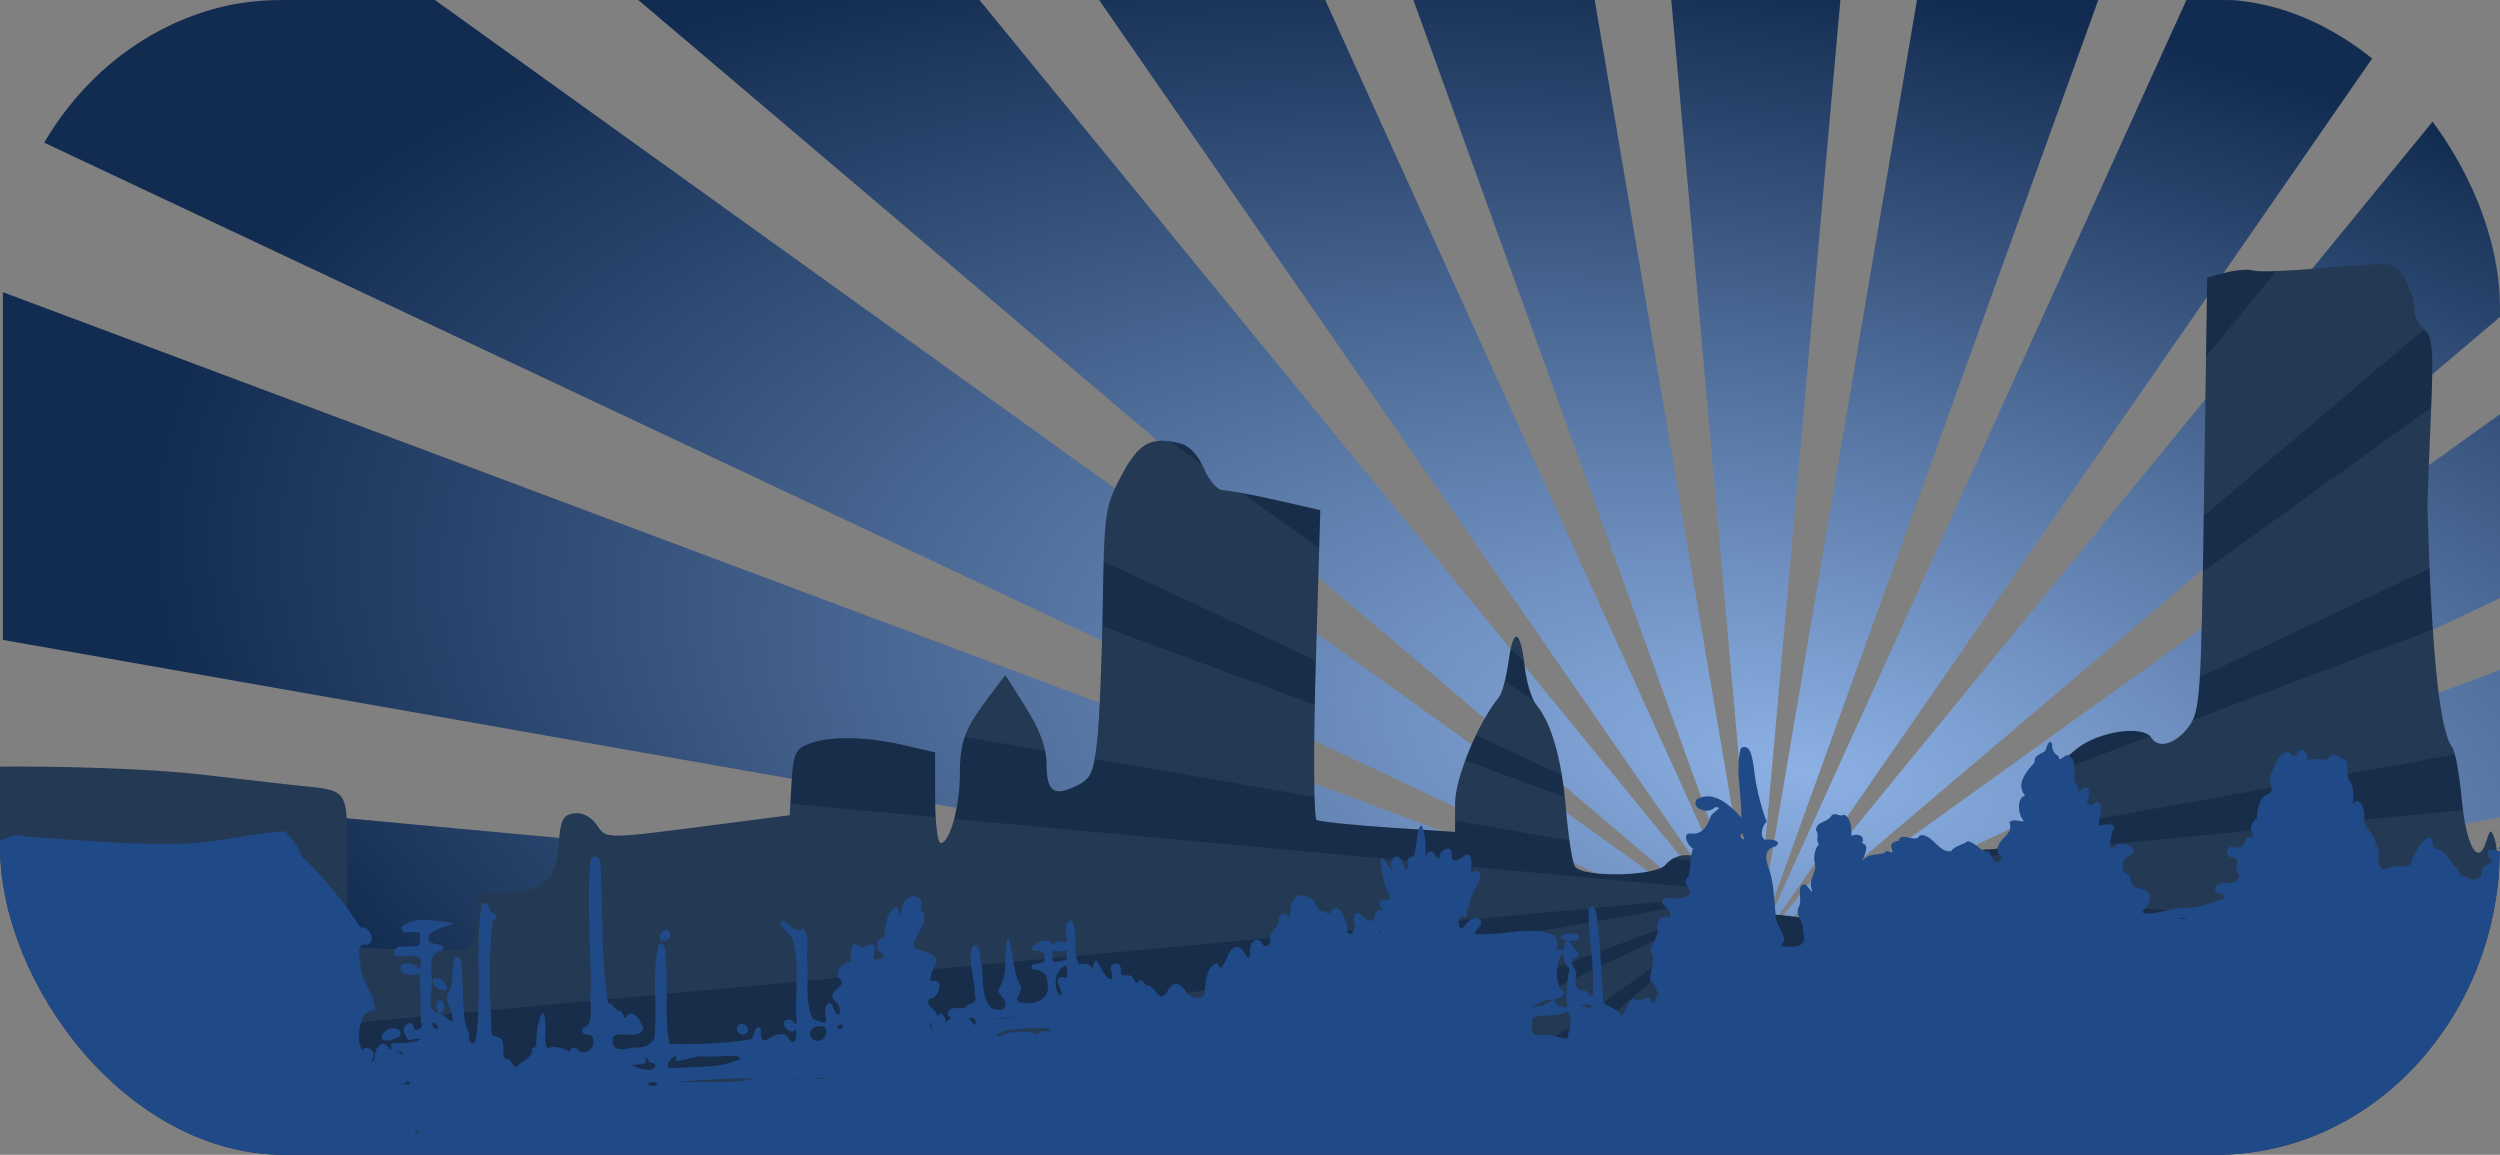 <?xml version="1.0" encoding="UTF-8" standalone="no"?>
<!-- Created with Inkscape (http://www.inkscape.org/) -->
<svg xmlns:dc="http://purl.org/dc/elements/1.1/" xmlns:cc="http://web.resource.org/cc/" xmlns:rdf="http://www.w3.org/1999/02/22-rdf-syntax-ns#" xmlns:svg="http://www.w3.org/2000/svg" xmlns="http://www.w3.org/2000/svg" xmlns:xlink="http://www.w3.org/1999/xlink" xmlns:sodipodi="http://sodipodi.sourceforge.net/DTD/sodipodi-0.dtd" xmlns:inkscape="http://www.inkscape.org/namespaces/inkscape" version="1.0" width="598.32" height="276.377" id="svg2" sodipodi:version="0.32" inkscape:version="0.45.1" sodipodi:docname="blue city.svg" inkscape:output_extension="org.inkscape.output.svg.inkscape" sodipodi:docbase="C:\Users\ryan\Pictures\Clip Art">
  <rect width="100%" height="100%" fill="#808080" stroke="none"/>
  <sodipodi:namedview inkscape:window-height="575" inkscape:window-width="765" inkscape:pageshadow="2" inkscape:pageopacity="0.0" guidetolerance="10.0" gridtolerance="10.0" objecttolerance="10.0" borderopacity="1.0" bordercolor="#666666" pagecolor="#ffffff" id="base" inkscape:zoom="0.35355339" inkscape:cx="646.87513" inkscape:cy="362.96103" inkscape:window-x="23" inkscape:window-y="23" inkscape:current-layer="svg2"/>
  <defs id="defs4">
    <linearGradient id="linearGradient3223">
      <stop style="stop-color:#8db1e5;stop-opacity:1;" offset="0" id="stop3225"/>
      <stop style="stop-color:#122b50;stop-opacity:1;" offset="1" id="stop3227"/>
    </linearGradient>
    <linearGradient id="linearGradient3127">
      <stop style="stop-color:black;stop-opacity:1" offset="0" id="stop3129"/>
      <stop style="stop-color:#ff8d00;stop-opacity:0" offset="1" id="stop3131"/>
    </linearGradient>
    <linearGradient x1="322" y1="547.47" x2="322" y2="430.89" id="linearGradient3133" xlink:href="#linearGradient3127" gradientUnits="userSpaceOnUse"/>
    <radialGradient inkscape:collect="always" xlink:href="#linearGradient3223" id="radialGradient3231" cx="1135.964" cy="245.252" fx="1135.964" fy="245.252" r="299.16" gradientTransform="matrix(0.116,-0.617,1.323,0.248,701.304,758.875)" gradientUnits="userSpaceOnUse"/>
    <radialGradient inkscape:collect="always" xlink:href="#linearGradient3223" id="radialGradient4231" gradientUnits="userSpaceOnUse" gradientTransform="matrix(0.116,-0.617,1.323,0.248,701.304,758.875)" cx="1135.964" cy="245.252" fx="1135.964" fy="245.252" r="299.16"/>
    <radialGradient inkscape:collect="always" xlink:href="#linearGradient3223" id="radialGradient4236" gradientUnits="userSpaceOnUse" gradientTransform="matrix(0.116,-0.617,1.323,0.248,701.304,758.875)" cx="1135.964" cy="245.252" fx="1135.964" fy="245.252" r="299.16"/>
    <clipPath clipPathUnits="userSpaceOnUse" id="clipPath4254">
      <path sodipodi:nodetypes="cccsssssssssssscccscccssscccscccsscccsssssssscccscccsssssssssssssssssssscccsssssssssssssssssscccsssssssssssssccsccccccc" style="fill:#172d49;fill-opacity:1" d="M 640.477,206.045 L 640.477,163.358 L 645.562,160.933 C 649.618,158.999 650.743,157.517 651.118,153.621 C 651.542,149.21 652.091,148.695 656.772,148.32 C 659.624,148.091 663.42,147.165 665.208,146.262 C 667.214,145.248 670.901,145.039 674.837,145.714 C 678.345,146.316 683.59,146.959 686.492,147.142 C 693.636,147.593 695.29,148.884 695.29,154.008 C 695.29,157.608 695.901,158.365 698.812,158.365 C 700.749,158.365 702.992,157.531 703.796,156.513 C 704.6,155.494 705.703,147.007 706.247,137.652 C 706.79,128.296 707.914,119.963 708.744,119.134 C 710.769,117.109 755.523,117.525 774.546,119.746 C 782.694,120.697 792.36,121.805 796.027,122.208 C 810.523,123.801 809.36,122.018 809.36,142.632 L 809.36,160.917 L 823.063,161.712 C 831.414,162.197 837.49,161.918 838.618,160.996 C 839.637,160.164 840.47,156.898 840.47,153.739 L 840.47,147.995 L 846.807,147.995 C 856.032,147.995 859.472,144.998 860.019,136.486 C 860.396,130.61 860.985,129.403 863.659,129.022 C 865.618,128.743 867.714,129.802 869.09,131.766 C 871.556,135.287 870.245,135.302 900.468,131.393 L 915.282,129.477 L 915.732,121.632 C 916.123,114.818 916.671,113.602 919.903,112.373 C 924.909,110.47 933.463,110.591 942.576,112.695 L 950.096,114.431 L 950.096,125.287 C 950.096,131.258 950.697,136.143 951.432,136.143 C 953.6,136.143 956.022,127.375 956.022,119.529 C 956.022,111.804 957.193,108.747 963.176,100.853 L 966.906,95.931 L 971.834,103.747 C 975.143,108.996 976.762,113.38 976.762,117.099 C 976.762,123.805 978.418,125.079 983.792,122.507 C 987.362,120.798 987.997,119.444 988.868,111.682 C 989.415,106.803 990.022,92.276 990.216,79.401 C 990.553,57.08 990.759,55.632 994.632,48.291 C 998.839,40.316 1001.715,38.727 1008.754,40.494 C 1010.967,41.049 1013.108,43.321 1014.453,46.543 C 1015.644,49.393 1017.672,51.702 1018.985,51.702 C 1020.291,51.702 1026.068,52.772 1031.822,54.081 L 1042.284,56.461 L 1041.205,93.147 C 1040.606,113.512 1040.695,130.17 1041.406,130.59 C 1042.109,131.006 1049.852,131.823 1058.611,132.406 L 1074.536,133.466 L 1074.536,126.69 C 1074.536,120.58 1079.926,107.518 1085.062,101.18 C 1085.789,100.283 1086.806,96.465 1087.323,92.696 C 1088.469,84.339 1090.177,84.865 1091.194,93.888 C 1091.609,97.572 1092.844,101.665 1093.937,102.982 C 1097.607,107.405 1100.076,116.059 1101.077,128.011 C 1101.623,134.538 1102.581,140.704 1103.205,141.714 C 1104.907,144.468 1122.56,144.154 1124.905,141.328 C 1128.065,137.521 1134.327,138.582 1137.178,143.409 C 1138.575,145.775 1139.719,149.192 1139.719,151.001 C 1139.719,153.897 1140.275,154.18 1144.356,153.364 C 1146.906,152.854 1153.247,153.22 1158.448,154.179 C 1167.517,155.85 1168.033,155.782 1171.074,152.517 C 1173.962,149.417 1175.086,149.2 1183.665,150.079 C 1195.62,151.303 1198.976,149.698 1198.976,142.758 C 1198.976,138.357 1199.473,137.625 1202.459,137.625 C 1207.006,137.625 1215.716,134.616 1217.101,132.567 C 1217.7,131.682 1218.2,127.958 1218.213,124.292 C 1218.232,118.481 1218.891,117.102 1223.341,113.551 C 1228.601,109.355 1239.25,107.808 1241.197,110.959 C 1242.865,113.657 1247.08,112.405 1250.086,108.32 C 1252.879,104.524 1253.091,101.322 1253.79,52.547 L 1254.53,0.802 L 1258.975,-0.39 C 1261.419,-1.046 1264.435,-1.263 1265.677,-0.872 C 1266.918,-0.481 1274.479,-0.781 1282.479,-1.537 C 1290.479,-2.294 1297.872,-2.588 1298.909,-2.19 C 1301.166,-1.324 1304.158,4.843 1304.158,8.628 C 1304.158,10.12 1305.222,12.223 1306.521,13.301 C 1308.548,14.983 1308.764,18.015 1308.036,34.593 C 1307.57,45.225 1307.217,54.924 1307.253,56.146 C 1308.284,91.313 1310.169,109.345 1313.226,113.291 C 1313.904,114.167 1314.903,119.664 1315.447,125.508 C 1316.501,136.85 1319.361,141.914 1321.289,135.851 C 1322.3,132.673 1322.442,132.635 1323.376,135.29 C 1323.926,136.858 1324.542,144.824 1324.744,152.993 C 1324.946,161.162 1325.755,169.05 1326.543,170.521 C 1327.858,172.978 1328.327,173.014 1332.289,170.966 C 1337.753,168.14 1339.588,168.162 1342.83,171.096 C 1344.663,172.756 1346.791,173.161 1349.983,172.46 C 1353.59,171.668 1354.527,170.691 1354.527,167.723 C 1354.527,159.316 1357.818,120.274 1358.874,116.144 C 1359.572,113.419 1360.457,125.033 1361.162,146.162 L 1362.312,180.625 L 1365.838,181.509 C 1367.938,182.037 1370.824,181.437 1372.978,180.025 C 1375.014,178.692 1376.966,178.258 1377.445,179.034 C 1377.914,179.792 1381.777,180.171 1386.03,179.877 C 1392.336,179.441 1393.765,178.842 1393.774,176.631 C 1393.782,174.681 1395.085,173.793 1398.419,173.469 C 1402.291,173.092 1403.204,173.621 1403.973,176.684 C 1404.8,179.98 1405.896,180.458 1414.823,181.414 C 1423.948,182.391 1424.924,182.22 1426.857,179.309 C 1429.756,174.943 1435.11,175.22 1437.217,179.846 C 1438.146,181.882 1439.475,183.549 1440.171,183.549 C 1442.617,183.549 1443.294,181.651 1441.827,178.91 C 1440.513,176.454 1440.925,176.142 1445.483,176.142 C 1449.236,176.142 1450.862,176.903 1451.517,178.968 C 1452.499,182.062 1456.201,184.06 1458.416,182.692 L 1492.3,182.045 C 1494.494,183.485 1497.014,183.788 1510.077,184.179 C 1513.744,184.288 1519.577,184.525 1523.04,184.704 L 1529.336,185.031 L 1529.336,216.881 L 1529.336,248.732 L 1084.906,248.732 L 640.477,248.732 L 640.477,206.045 z " id="path4256"/>
    </clipPath>
    <clipPath clipPathUnits="userSpaceOnUse" id="clipPath4299">
      <rect id="rect4301" style="fill:#4e9a06" y="-65.77" x="726.294" ry="73.862" rx="68" height="276.515" width="598.32"/>
    </clipPath>
    <radialGradient inkscape:collect="always" xlink:href="#linearGradient3223" id="radialGradient4303" gradientUnits="userSpaceOnUse" gradientTransform="matrix(0.116,-0.617,1.323,0.248,701.304,758.875)" cx="1135.964" cy="245.252" fx="1135.964" fy="245.252" r="299.16"/>
  </defs>
  <g id="g4291" clip-path="url(#clipPath4299)" transform="translate(-726.294,65.632)">
    <path d="M 793.899,-65.632 C 769.159,-65.632 747.639,-52.102 736.059,-31.872 L 1146.519,161.398 L 830.379,-65.632 L 793.899,-65.632 z M 1146.519,161.398 L 960.709,-65.632 L 879.059,-65.632 L 1146.519,161.398 z M 1146.519,161.398 L 1043.459,-65.632 L 989.339,-65.632 L 1146.519,161.398 z M 1146.519,161.398 L 1107.949,-65.632 L 1064.559,-65.632 L 1146.519,161.398 z M 1146.519,161.398 L 1166.749,-65.632 L 1126.279,-65.632 L 1146.519,161.398 z M 1146.519,161.398 L 1228.469,-65.632 L 1185.079,-65.632 L 1146.519,161.398 z M 1146.519,161.398 L 1295.729,-54.112 C 1285.069,-61.402 1272.249,-65.632 1258.389,-65.632 L 1249.569,-65.632 L 1146.519,161.398 z M 1146.519,161.398 L 1325.309,9.628 L 1325.309,2.518 C 1325.309,-13.422 1319.979,-28.062 1311.039,-39.642 L 1146.519,161.398 z M 1146.519,161.398 L 1325.309,77.208 L 1325.309,32.988 L 1146.519,161.398 z M 1146.519,161.398 L 1324.699,130.018 C 1325.099,126.988 1325.309,123.918 1325.309,120.778 L 1325.309,94.438 L 1146.519,161.398 z M 1146.519,161.398 L 727.049,122.598 C 727.989,159.498 757.429,188.928 793.899,188.928 L 848.829,188.928 L 1146.519,161.398 z M 1146.519,161.398 L 726.989,4.298 L 726.989,87.518 L 1146.519,161.398 z " style="fill:url(#radialGradient4303);fill-opacity:1" id="path2158"/>
    <path sodipodi:nodetypes="cccsssssssssssscccscccssscccscccsscccsssssssscccscccsssssssssssssssssssscccsssssssssssssssssscccsssssssssssssccsccccccc" style="fill:#172d49;fill-opacity:1" d="M 640.477,206.045 L 640.477,163.358 L 645.562,160.933 C 649.618,158.999 650.743,157.517 651.118,153.621 C 651.542,149.21 652.091,148.695 656.772,148.32 C 659.624,148.091 663.42,147.165 665.208,146.262 C 667.214,145.248 670.901,145.039 674.837,145.714 C 678.345,146.316 683.59,146.959 686.492,147.142 C 693.636,147.593 695.29,148.884 695.29,154.008 C 695.29,157.608 695.901,158.365 698.812,158.365 C 700.749,158.365 702.992,157.531 703.796,156.513 C 704.6,155.494 705.703,147.007 706.247,137.652 C 706.79,128.296 707.914,119.963 708.744,119.134 C 710.769,117.109 755.523,117.525 774.546,119.746 C 782.694,120.697 792.36,121.805 796.027,122.208 C 810.523,123.801 809.36,122.018 809.36,142.632 L 809.36,160.917 L 823.063,161.712 C 831.414,162.197 837.49,161.918 838.618,160.996 C 839.637,160.164 840.47,156.898 840.47,153.739 L 840.47,147.995 L 846.807,147.995 C 856.032,147.995 859.472,144.998 860.019,136.486 C 860.396,130.61 860.985,129.403 863.659,129.022 C 865.618,128.743 867.714,129.802 869.09,131.766 C 871.556,135.287 870.245,135.302 900.468,131.393 L 915.282,129.477 L 915.732,121.632 C 916.123,114.818 916.671,113.602 919.903,112.373 C 924.909,110.47 933.463,110.591 942.576,112.695 L 950.096,114.431 L 950.096,125.287 C 950.096,131.258 950.697,136.143 951.432,136.143 C 953.6,136.143 956.022,127.375 956.022,119.529 C 956.022,111.804 957.193,108.747 963.176,100.853 L 966.906,95.931 L 971.834,103.747 C 975.143,108.996 976.762,113.38 976.762,117.099 C 976.762,123.805 978.418,125.079 983.792,122.507 C 987.362,120.798 987.997,119.444 988.868,111.682 C 989.415,106.803 990.022,92.276 990.216,79.401 C 990.553,57.08 990.759,55.632 994.632,48.291 C 998.839,40.316 1001.715,38.727 1008.754,40.494 C 1010.967,41.049 1013.108,43.321 1014.453,46.543 C 1015.644,49.393 1017.672,51.702 1018.985,51.702 C 1020.291,51.702 1026.068,52.772 1031.822,54.081 L 1042.284,56.461 L 1041.205,93.147 C 1040.606,113.512 1040.695,130.17 1041.406,130.59 C 1042.109,131.006 1049.852,131.823 1058.611,132.406 L 1074.536,133.466 L 1074.536,126.69 C 1074.536,120.58 1079.926,107.518 1085.062,101.18 C 1085.789,100.283 1086.806,96.465 1087.323,92.696 C 1088.469,84.339 1090.177,84.865 1091.194,93.888 C 1091.609,97.572 1092.844,101.665 1093.937,102.982 C 1097.607,107.405 1100.076,116.059 1101.077,128.011 C 1101.623,134.538 1102.581,140.704 1103.205,141.714 C 1104.907,144.468 1122.56,144.154 1124.905,141.328 C 1128.065,137.521 1134.327,138.582 1137.178,143.409 C 1138.575,145.775 1139.719,149.192 1139.719,151.001 C 1139.719,153.897 1140.275,154.18 1144.356,153.364 C 1146.906,152.854 1153.247,153.22 1158.448,154.179 C 1167.517,155.85 1168.033,155.782 1171.074,152.517 C 1173.962,149.417 1175.086,149.2 1183.665,150.079 C 1195.62,151.303 1198.976,149.698 1198.976,142.758 C 1198.976,138.357 1199.473,137.625 1202.459,137.625 C 1207.006,137.625 1215.716,134.616 1217.101,132.567 C 1217.7,131.682 1218.2,127.958 1218.213,124.292 C 1218.232,118.481 1218.891,117.102 1223.341,113.551 C 1228.601,109.355 1239.25,107.808 1241.197,110.959 C 1242.865,113.657 1247.08,112.405 1250.086,108.32 C 1252.879,104.524 1253.091,101.322 1253.79,52.547 L 1254.53,0.802 L 1258.975,-0.39 C 1261.419,-1.046 1264.435,-1.263 1265.677,-0.872 C 1266.918,-0.481 1274.479,-0.781 1282.479,-1.537 C 1290.479,-2.294 1297.872,-2.588 1298.909,-2.19 C 1301.166,-1.324 1304.158,4.843 1304.158,8.628 C 1304.158,10.12 1305.222,12.223 1306.521,13.301 C 1308.548,14.983 1308.764,18.015 1308.036,34.593 C 1307.57,45.225 1307.217,54.924 1307.253,56.146 C 1308.284,91.313 1310.169,109.345 1313.226,113.291 C 1313.904,114.167 1314.903,119.664 1315.447,125.508 C 1316.501,136.85 1319.361,141.914 1321.289,135.851 C 1322.3,132.673 1322.442,132.635 1323.376,135.29 C 1323.926,136.858 1324.542,144.824 1324.744,152.993 C 1324.946,161.162 1325.755,169.05 1326.543,170.521 C 1327.858,172.978 1328.327,173.014 1332.289,170.966 C 1337.753,168.14 1339.588,168.162 1342.83,171.096 C 1344.663,172.756 1346.791,173.161 1349.983,172.46 C 1353.59,171.668 1354.527,170.691 1354.527,167.723 C 1354.527,159.316 1357.818,120.274 1358.874,116.144 C 1359.572,113.419 1360.457,125.033 1361.162,146.162 L 1362.312,180.625 L 1365.838,181.509 C 1367.938,182.037 1370.824,181.437 1372.978,180.025 C 1375.014,178.692 1376.966,178.258 1377.445,179.034 C 1377.914,179.792 1381.777,180.171 1386.03,179.877 C 1392.336,179.441 1393.765,178.842 1393.774,176.631 C 1393.782,174.681 1395.085,173.793 1398.419,173.469 C 1402.291,173.092 1403.204,173.621 1403.973,176.684 C 1404.8,179.98 1405.896,180.458 1414.823,181.414 C 1423.948,182.391 1424.924,182.22 1426.857,179.309 C 1429.756,174.943 1435.11,175.22 1437.217,179.846 C 1438.146,181.882 1439.475,183.549 1440.171,183.549 C 1442.617,183.549 1443.294,181.651 1441.827,178.91 C 1440.513,176.454 1440.925,176.142 1445.483,176.142 C 1449.236,176.142 1450.862,176.903 1451.517,178.968 C 1452.499,182.062 1456.201,184.06 1458.416,182.692 L 1492.3,182.045 C 1494.494,183.485 1497.014,183.788 1510.077,184.179 C 1513.744,184.288 1519.577,184.525 1523.04,184.704 L 1529.336,185.031 L 1529.336,216.881 L 1529.336,248.732 L 1084.906,248.732 L 640.477,248.732 L 640.477,206.045 z " id="path2227"/>
    <g clip-path="url(#clipPath4254)" id="g4242">
      <path sodipodi:nodetypes="ccccccccccccccccccccccccccccccccccccccccc" d="M 793.899,375.135 C 769.159,375.135 747.639,361.605 736.059,341.375 L 1146.519,148.105 L 830.379,375.135 L 793.899,375.135 z M 1146.519,148.105 L 960.709,375.135 L 879.059,375.135 L 1146.519,148.105 z M 1146.519,148.105 L 1043.459,375.135 L 989.339,375.135 L 1146.519,148.105 z M 1146.519,148.105 L 1064.559,375.135 L 1146.519,148.105 z M 1146.519,148.105 L 1146.519,148.105 z M 1146.519,148.105 L 1146.519,148.105 z M 1146.519,148.105 L 1146.519,148.105 z M 1146.519,148.105 L 1146.519,148.105 z M 1146.519,148.105 L 1325.309,232.295 L 1146.519,148.105 z M 1146.519,148.105 L 1324.699,179.485 C 1325.099,182.515 1325.309,185.585 1325.309,188.725 L 1325.309,215.065 L 1146.519,148.105 z M 1146.519,148.105 L 727.049,186.905 C 630.082,89.235 757.429,120.575 793.899,120.575 L 848.829,120.575 L 1146.519,148.105 z M 1146.519,148.105 L 726.989,305.205 L 726.989,221.985 L 1146.519,148.105 z " style="opacity:0.055;fill:#ffffff;fill-opacity:1" id="path4215"/>
      <path id="path4238" style="opacity:0.055;fill:#ffffff;fill-opacity:1" d="M 870.205,-166.462 C 846.308,-172.865 822.019,-165.366 805.598,-148.823 L 1152.05,144.097 L 905.442,-157.021 L 870.205,-166.462 z M 1152.05,144.097 L 1031.331,-123.289 L 952.463,-144.421 L 1152.05,144.097 z M 1152.05,144.097 L 1111.261,-101.871 L 1058.985,-115.879 L 1152.05,144.097 z M 1152.05,144.097 L 1173.554,-85.18 L 1131.642,-96.41 L 1152.05,144.097 z M 1152.05,144.097 L 1230.35,-69.962 L 1191.259,-80.436 L 1152.05,144.097 z M 1152.05,144.097 L 1289.967,-53.987 L 1248.055,-65.217 L 1152.05,144.097 z M 1152.05,144.097 L 1351.954,-25.452 C 1343.544,-35.252 1332.255,-42.656 1318.868,-46.243 L 1310.348,-48.526 L 1152.05,144.097 z M 1152.05,144.097 L 1364.028,43.772 L 1365.869,36.905 C 1369.994,21.508 1368.635,5.987 1362.997,-7.512 L 1152.05,144.097 z M 1152.05,144.097 L 1346.537,109.05 L 1357.983,66.336 L 1152.05,144.097 z M 1152.05,144.097 L 1332.28,159.902 C 1333.451,157.079 1334.448,154.168 1335.261,151.135 L 1342.078,125.693 L 1152.05,144.097 z M 1152.05,144.097 L 756.915,-1.948 C 748.273,33.938 769.092,69.985 804.32,79.424 L 857.378,93.641 L 1152.05,144.097 z M 1152.05,144.097 L 787.475,-116.233 L 765.936,-35.848 L 1152.05,144.097 z "/>
    </g>
    <path d="M 1217.423,112.566 C 1217.386,113.995 1217.943,114.685 1218.972,115.375 C 1219.154,117.457 1220.606,113.946 1221.841,115.556 C 1223.935,117.469 1221.478,121.076 1223.742,122.638 C 1223.596,124.054 1223.584,124.272 1224.722,123.085 C 1226.949,122.02 1226.392,125.422 1225.666,126.305 C 1226.489,127.092 1226.804,127.479 1227.712,126.378 C 1230.569,126.124 1228.148,130.603 1228.729,132.091 C 1229.915,131.462 1233.341,131.159 1231.912,133.375 C 1231.44,134.827 1230.436,138.785 1232.735,136.667 C 1234.2,135.481 1238.606,137.502 1236.367,138.931 C 1234.043,139.173 1233.401,143.531 1235.955,143.7 C 1236.5,144.802 1236.101,146.436 1237.735,146.884 C 1239.333,147.138 1241.512,147.658 1240.604,149.874 C 1240.822,151.036 1238.691,152.282 1239.248,152.9 C 1242.589,153.372 1245.942,151.508 1249.38,151.689 C 1252.382,151.653 1254.899,150.697 1257.442,149.716 C 1259.378,149.958 1258.737,148.046 1257.139,148.276 C 1255.178,146.968 1257.805,145.056 1259.366,145.709 C 1260.807,145.964 1263.252,144.717 1261.678,143.216 C 1260.904,141.86 1262.84,139.33 1260.504,139.584 C 1258.386,139.27 1259.088,136.28 1261.267,137.163 C 1262.961,137.527 1263.579,136.449 1263.833,135.154 C 1264.523,134.258 1266.218,135.493 1265.273,133.605 C 1264.632,132.164 1265.491,130.748 1266.411,130.276 C 1266.508,128 1267.077,124.756 1269.438,124.296 C 1271.011,122.831 1268.639,121.451 1269.74,119.793 C 1270.636,117.88 1271.592,114.261 1274.122,114.346 C 1275.199,115.58 1275.405,115.859 1276.241,114.346 C 1277.572,112.784 1278.952,115.06 1278.214,116.198 C 1279.824,116.065 1281.954,115.835 1283.237,116.355 C 1283.867,114.733 1285.585,114.6 1286.493,115.859 C 1289.338,115.726 1287.195,120.338 1288.914,121.609 C 1289.58,123.194 1289.58,125.167 1289.29,126.753 C 1291.154,124.538 1292.352,128.363 1292.134,129.888 C 1291.59,132.672 1294.797,133.738 1294.822,136.098 C 1294.7,136.861 1296.359,137.672 1295.463,138.894 C 1295.342,140.492 1295.584,143.47 1297.92,142.114 C 1299.676,140.989 1303.658,142.986 1303.598,139.96 C 1304.639,138.108 1305.752,135.19 1307.98,134.742 C 1308.972,135.759 1307.859,137.769 1309.868,137.611 C 1311.756,138.35 1312.737,140.408 1313.62,141.739 C 1315.206,141.909 1314.105,144.063 1316.15,144.124 C 1317.736,145.25 1320.254,145.274 1320.314,142.865 C 1320.351,141.34 1322.445,141.134 1322.808,140.565 C 1321.864,139.693 1320.653,137.466 1322.966,137.805 C 1323.91,137.902 1327.021,138.555 1324.697,137.769 C 1323.353,136.728 1326.803,136.752 1325.338,135.42 C 1323.825,133.496 1326.573,132.963 1327.275,132.091 C 1326.282,130.82 1327.372,129.344 1328.558,129.852 C 1328.945,127.903 1331.693,130.554 1332.419,128.424 C 1333.545,127.479 1333.582,123.279 1335.591,125.276 C 1336.729,126.547 1336.85,129.61 1338.436,129.9 C 1340.687,127.915 1341.692,131.559 1341.196,133.338 C 1341.389,135.747 1339.852,137.466 1340.857,139.693 C 1341.837,168.648 1341.183,197.652 1341.377,226.619 C 1098.879,226.619 856.382,226.619 613.872,226.619 C 613.872,200.194 613.872,173.757 613.872,147.332 C 615.203,147.525 613.242,145.31 613.957,144.196 C 614.574,141.146 612.649,136.558 616.607,135.457 C 621.28,132.648 625.831,129.489 630.564,126.874 C 647.814,128.169 665.16,128.46 682.349,130.348 C 688.184,131.74 693.51,135.88 699.853,134.379 C 704.102,134.416 709.283,131.861 713.059,134.391 C 714.028,135.457 712.769,136.8 714.464,137.115 C 716.606,139.088 718.035,142.235 720.928,138.919 C 724.777,137.163 728.13,133.145 732.718,134.609 C 746.07,135.384 759.47,136.958 772.834,136.135 C 780.06,135.59 787.577,133.653 794.538,133.302 C 796.014,134.997 797.951,137.248 798.326,139.161 C 803.604,144.075 808.7,150.261 812.55,156.374 C 815.14,155.648 816.75,160.974 813.3,160.465 C 811.315,160.901 812.671,164.266 812.622,165.755 C 812.877,169.399 816.048,172.486 815.988,176.008 C 814.741,176.444 813.167,176.783 812.925,178.502 C 812.09,180.644 811.799,183.646 812.925,185.619 C 814.595,184.058 816.944,186.83 815.116,188.077 C 816.387,189.13 815.697,185.704 816.714,185.087 C 817.489,183.319 818.893,184.409 819.583,185.462 C 820.745,186.055 818.663,183.441 821.398,184.094 C 823.057,183.876 825.853,183.973 826.882,183.041 C 825.708,182.581 823.541,184.3 823.48,182.133 C 821.762,180.572 824.497,177.727 825.333,180.136 C 824.994,181.576 828.032,180.656 827.039,179.143 C 826.846,175.391 827.088,170.416 826.616,167.341 C 825.175,168.249 820.624,167.426 822.573,165.186 C 823.916,164.399 825.841,165.283 826.773,166.36 C 827.996,162.027 824.836,163.286 821.967,163.225 C 819.728,163.371 820.503,160.647 822.379,160.986 C 824.013,160.453 827.487,161.882 826.737,158.989 C 827.766,155.551 822.016,159.279 822.464,156.108 C 825.805,153.469 830.852,154.873 834.75,155.272 C 833.08,156.459 828.08,156.713 828.928,159.666 C 829.823,160.659 833.443,160.005 832.111,161.894 C 828.964,162.112 829.581,165.67 829.533,167.946 C 830.38,170.815 827.548,176.299 831.506,176.952 C 832.862,176.892 835.016,180.596 834.532,177.715 C 834.544,175.705 832.632,174.386 833.503,172.074 C 835.464,169.75 833.709,165.852 835.44,163.262 C 837.74,163.709 836.445,167.547 837.014,169.314 C 837.316,173.563 836.699,178.32 838.721,182.097 C 837.946,182.993 839.749,185.462 840.161,183.235 C 841.747,172.631 839.871,161.446 841.602,150.818 C 843.32,149.45 843.308,152.416 844.095,152.936 C 845.705,153.033 845.197,154.243 844.168,154.788 C 843.224,163.625 843.514,172.643 843.914,181.528 C 843.962,183.065 846.734,182 846.589,183.949 C 847.23,185.341 845.899,187.835 847.92,187.883 C 849.216,188.525 849.131,190.97 850.692,188.948 C 852.084,188.052 854.021,187.011 853.598,185.232 C 855.147,185.184 854.457,183.671 854.723,182.206 C 854.723,179.821 856.539,173.514 856.757,178.998 C 857.12,180.814 856.273,183.985 857.302,185.28 C 859.105,184.397 861.429,185.438 862.591,186.031 C 862.955,184.506 864.359,185.196 864.976,186.031 C 867.554,187.072 869.382,183.695 867.7,182.024 C 865.969,182.436 864.407,180.596 866.647,180.172 C 868.523,177.993 867.228,174.047 867.663,171.311 C 867.809,160.986 866.586,150.515 867.627,140.262 C 868.317,138.422 870.435,139.814 870.012,141.473 C 870.702,152.416 870,163.649 871.828,174.422 C 873.353,174.447 873.159,176.432 874.781,176.274 C 875.834,176.916 875.447,179.131 876.476,177.255 C 878.292,175.851 879.926,179.18 880.228,180.656 C 879.127,183.356 874.696,180.947 873.038,182.436 C 872.275,186.503 875.544,185.462 878.328,185.038 C 880.773,185.256 883.412,184.034 882.988,181.262 C 883.593,174.35 882.25,166.978 883.969,160.308 C 886.075,159.497 885.446,163.661 885.724,164.993 C 886.184,171.372 885.312,177.981 886.499,184.215 C 892.987,184.288 899.693,184.191 906.06,183.077 C 907.004,182.339 906.932,178.95 908.409,180.693 C 908.445,181.867 908.275,184.348 910.103,183.041 C 911.653,182.157 914.086,180.85 915.103,183.114 C 917.088,185.147 916.942,181.419 916.761,180.693 C 915.163,182.763 912.185,178.175 915.284,178.429 C 916.374,178.465 917.245,180.947 916.918,178.538 C 916.482,172.11 917.778,165.295 915.974,159.098 C 915.296,157.754 911.023,154.256 914.195,154.97 C 915.466,155.999 916.797,157.875 918.359,156.568 C 920.417,158.165 919.073,162.196 919.521,164.654 C 919.884,169.084 918.782,174.241 920.889,178.235 C 922.257,178.707 924.665,180.221 923.866,177.594 C 923.298,176.299 924.435,172.812 925.658,175.173 C 925.706,176.323 927.401,178.55 927.28,176.153 C 927.546,174.301 924.169,173.393 926.033,171.614 C 927.062,170.573 928.721,169.629 927.05,168.406 C 926.082,166.3 928.285,164.642 929.931,164.508 C 929.871,163.286 929.58,159.279 931.747,160.611 C 932.8,162.354 935.33,158.892 935.754,161.325 C 935.475,162.523 934.688,164.92 936.855,163.709 C 939.53,163.322 935.632,162.172 936.322,160.538 C 935.911,159.073 937.63,158.989 937.944,158.456 C 938.126,156.096 938.477,152.186 940.934,151.387 C 941.794,152.052 941.104,155.127 941.963,152.706 C 941.818,150.358 944.348,147.549 946.539,149.486 C 947.302,150.515 945.873,152.101 947.289,152.67 C 948.464,155.95 944.917,158.02 944.869,160.986 C 946.394,162.136 951.49,162.317 950.134,165.223 C 949.565,166.203 948.415,168.806 949.299,169.241 C 952.47,168.164 951.054,173.527 948.73,173.357 C 947.519,175.306 950.582,175.718 950.582,177.715 C 951.647,175.887 952.652,177.739 952.591,179.143 C 953.281,178.09 954.661,178.296 953.197,177.412 C 952.567,174.907 956.308,175.899 957.47,175.512 C 958.002,173.987 960.556,174.967 959.588,172.607 C 959.733,168.733 957.845,164.557 958.947,160.877 C 960.92,159.509 960.823,163.613 961.101,164.847 C 961.888,168.334 960.859,173.151 963.704,175.705 C 965.193,176.371 967.674,176.19 966.778,173.962 C 966.415,172.655 964.285,172.098 965.677,170.488 C 967.698,167.026 966.234,162.535 967.565,158.831 C 969.078,162.596 968.546,167.159 970.664,170.597 C 970.846,171.953 968.183,174.519 971.124,174.338 C 974.187,175.088 977.963,173.139 976.947,169.544 C 977.14,167.438 975.094,166.276 973.242,166.324 C 972.661,163.855 976.947,166.022 976.232,163.407 C 976.959,160.937 971.935,162.886 973.545,160.683 C 974.731,159.836 977.491,158.541 978.121,160.502 C 978.98,159.727 980.566,159.231 981.522,160.163 C 981.897,158.565 980.53,155.006 982.66,154.631 C 984.791,157.645 982.563,162.208 984.585,165.15 C 985.904,164.702 987.55,165.077 987.732,166.627 C 988.591,161.603 989.318,166.106 991.097,168.067 C 992.562,169.58 992.84,168.116 992.199,166.663 C 991.63,164.581 994.535,164.315 994.571,166.324 C 994.208,168.297 995.443,167.704 996.69,167.837 C 998.118,167.922 997.864,171.045 998.893,169.048 C 1000.261,168.515 999.788,170.452 1001.156,170.222 C 1003.045,170.851 1003.795,174.725 1005.587,171.735 C 1007.463,168.66 1008.891,169.701 1010.429,172.147 C 1011.772,173.418 1015.053,174.011 1014.629,171.202 C 1014.883,169.024 1015.138,165.453 1017.619,164.92 C 1018.188,166.058 1018.37,166.506 1019.277,164.956 C 1020.125,163.528 1021.033,159.642 1023.32,161.446 C 1024.143,162.015 1025.185,165.065 1025.487,162.584 C 1025.027,160.962 1026.528,158.032 1028.211,159.812 C 1028.78,161.627 1030.729,160.683 1030.244,158.989 C 1030.196,156.991 1032.52,156.519 1032.363,154.449 C 1032.423,152.404 1034.663,152.972 1035.05,154.449 C 1034.953,152.125 1035.437,147.38 1038.875,148.881 C 1040.691,149.28 1041.659,151.484 1042.277,152.549 C 1043.572,151.774 1044.032,154.195 1045,152.21 C 1047.3,150.237 1048.22,154.486 1048.668,156.035 C 1048.789,157.318 1048.244,157.863 1049.842,157.887 C 1050.097,157.645 1050.23,156.132 1050.944,156.035 C 1049.661,154.909 1050.217,151.895 1052.07,153.239 C 1052.747,154.34 1055.253,155.793 1055.29,153.541 C 1055.193,152.27 1056.706,151.786 1057.517,152.404 C 1056.621,151.52 1055.532,149.837 1057.638,149.716 C 1060.676,150.261 1057.456,146.763 1057.565,145.334 C 1057.154,143.192 1055.483,136.691 1058.292,141.219 C 1058.57,141.751 1061.402,144.717 1059.865,142.829 C 1058.267,141.521 1059.78,137.926 1061.572,139.96 C 1062.286,140.989 1062.855,144.33 1063.424,141.436 C 1062.661,140.178 1063.581,139.33 1064.562,139.354 C 1065.554,137.176 1065.252,132.104 1066.583,131.934 C 1067.503,134.077 1067.637,137.466 1067.394,139.282 C 1067.915,138.35 1069.077,137.345 1069.743,139.015 C 1070.348,139.948 1070.977,140.25 1070.917,138.979 C 1071.401,137.284 1074.137,136.655 1073.713,139.052 C 1073.701,141.594 1076.255,139.633 1077.151,138.822 C 1079.572,138.785 1077.793,143.434 1078.253,143.47 C 1079.62,141.751 1081.388,143.555 1080.262,145.177 C 1079.39,147.21 1077.95,149.184 1077.95,151.266 C 1076.558,151.992 1078.337,154.256 1076.4,153.808 C 1075.045,152.948 1074.851,157.851 1076.776,156.071 C 1077.405,154.946 1079.608,152.96 1080.674,154.788 C 1081.327,156.338 1077.224,158.299 1080.516,157.96 C 1086.23,158.19 1092.536,155.914 1097.923,158.044 C 1099.17,158.904 1099.133,160.683 1098.794,162.051 C 1100.223,161.373 1100.525,162.487 1100.683,160.465 C 1101.736,158.044 1102.595,161.107 1103.443,161.894 C 1104.762,162.487 1103.903,163.782 1102.801,163.794 C 1101.76,165.67 1103.975,166.022 1103.443,168.104 C 1103.225,169.738 1103.31,171.711 1105.416,171.396 C 1106.421,171.36 1106.881,173.914 1107.534,172.219 C 1107.909,165.465 1106.445,158.65 1106.469,151.944 C 1108.37,149.789 1108.563,154.498 1108.66,155.732 C 1109.495,161.87 1109.471,168.321 1110.064,174.338 C 1111.335,175.524 1113.865,175.911 1114.301,177.521 C 1115.645,176.662 1116.032,172.231 1118.005,173.732 C 1118.949,174.265 1121.164,171.917 1121.528,174.229 C 1122.605,174.882 1122.544,172.413 1123.537,172.268 C 1122.254,171.553 1122.786,169.677 1121.261,169.12 C 1120.91,166.675 1122.98,164.133 1121.261,161.821 C 1121.431,160.09 1123.222,158.94 1123.004,156.87 C 1122.581,154.703 1123.9,153.323 1125.764,153.953 C 1127.435,152.174 1122.411,150.987 1124.747,149.22 C 1126.672,149.414 1130.025,150.007 1130.982,147.707 C 1130.279,146.666 1128.875,145.298 1130.376,144.196 C 1131.018,142.054 1130.691,139.427 1131.478,137.502 C 1130.146,136.703 1128.524,133.447 1131.321,133.871 C 1133.887,134.04 1135.085,131.728 1135.715,129.707 C 1136.09,128.726 1139.177,127.419 1136.731,127.552 C 1135.315,129.344 1130.873,128.024 1132.349,125.664 C 1136.489,123.34 1140.448,127.201 1143.05,130.046 C 1143.183,124.586 1141.525,118.703 1142.905,113.438 C 1145.386,111.961 1145.713,116.379 1146.016,117.977 C 1146.512,122.492 1147.565,126.935 1149.103,131.026 C 1148.086,131.874 1147.323,134.537 1148.691,135.348 C 1149.793,135.13 1153.121,135.469 1151.257,136.97 C 1148.776,137.406 1148.643,139.475 1149.405,141.606 C 1150.93,145.467 1150.822,149.631 1151.306,153.747 C 1151.197,156.204 1154.731,158.541 1152.504,160.768 C 1155.615,161.107 1159.113,161.41 1157.77,157.245 C 1158.254,154.909 1155.567,153.445 1156.898,151.193 C 1157.709,149.716 1155.99,145.697 1158.375,146.048 C 1159.016,146.448 1160.457,149.05 1159.803,146.847 C 1159.113,144.608 1161.244,143.18 1160.602,140.831 C 1160.203,139.282 1160.856,137.054 1161.619,136.437 C 1160.687,135.275 1161.837,134.379 1160.941,133.108 C 1160.844,130.893 1163.798,131.268 1164.645,129.513 C 1165.844,128.605 1166.473,130.058 1167.563,129.332 C 1169.669,130.155 1169.233,133.193 1169.451,134.44 C 1170.722,133.653 1172.889,134.404 1171.908,136.135 C 1173.966,136.643 1172.344,139.185 1172.066,140.444 C 1173.24,138.58 1175.588,138.991 1177.246,138.555 C 1177.888,137.127 1179.668,139.536 1179.062,137.466 C 1178.336,135.868 1180.321,135.699 1180.684,135.602 C 1181.193,133.132 1184.812,136.425 1185.756,134.282 C 1188.71,133.774 1190.223,138.531 1193.249,138.071 C 1194.121,136.728 1196.021,136.667 1197.183,135.687 C 1199.217,135.965 1200.343,138.422 1202.364,138.144 C 1203.103,139.33 1203.551,142.042 1205.088,140.226 C 1206.189,139.984 1203.563,138.301 1204.483,136.97 C 1205.088,134.791 1208.284,133.798 1207.206,131.256 C 1208.102,129.646 1211.879,132.188 1210.087,130.046 C 1209.3,128.436 1208.986,125.531 1210.947,124.756 C 1208.586,121.935 1211.395,118.897 1213.222,116.839 C 1213.041,115.084 1214.82,114.83 1215.789,114.079 C 1216.031,113.486 1216.757,110.642 1217.423,112.566 z M 1143.244,133.871 C 1141.779,134.755 1144.478,136.038 1143.546,134.549 C 1143.438,134.682 1143.45,133.592 1143.244,133.871 z M 792.916,136.667 C 792.407,136.691 792.419,135.348 792.916,136.667 z M 792.504,136.97 C 792.213,137.357 791.705,135.445 792.504,136.97 z M 792.988,136.897 L 792.988,136.861 L 792.988,136.897 z M 790.906,138.483 C 789.284,140.19 789.914,139.887 789.926,138.677 C 790.119,139.609 790.967,137.999 790.906,138.483 z M 792.238,139.621 C 791.766,140.165 791.415,138.919 792.238,139.621 z M 789.623,140.069 C 789.345,140.444 788.521,138.943 789.623,140.069 z M 792.238,139.96 C 790.64,140.432 792.419,139.342 792.238,139.96 z M 792.31,140.105 C 790.979,140.94 792.153,139.56 792.31,140.105 z M 792.383,140.299 C 791.015,141.376 792.407,139.863 792.383,140.299 z M 789.78,140.444 C 789.732,140.02 791.306,140.371 789.78,140.444 z M 789.32,140.565 C 789.369,141.037 787.928,139.451 789.32,140.565 z M 792.577,140.601 C 791.39,141.763 792.419,140.129 792.577,140.601 z M 789.139,140.976 C 788.86,141.34 787.916,140.044 789.139,140.976 z M 792.77,140.831 C 792.456,142.623 791.875,140.081 792.77,140.831 z M 792.649,141.545 C 792.758,140.916 793.63,140.952 792.649,141.545 z M 795.869,141.134 L 795.833,141.098 L 795.869,141.134 z M 789.018,141.243 C 788.4,143.482 788.037,138.798 789.018,141.243 z M 793.412,141.4 C 792.71,142.901 793.121,141.001 793.412,141.4 z M 787.771,141.654 C 789.042,141.727 785.181,142.986 787.202,143.022 C 789.684,143.192 787.166,143.761 785.689,143.664 C 785.955,142.671 786.016,142.792 786.754,142.151 C 786.875,142.199 787.323,141.352 787.771,141.654 z M 796.741,141.703 L 796.704,141.654 L 796.741,141.703 z M 797.152,141.812 L 796.813,141.703 L 797.152,141.812 z M 797.382,141.884 L 797.225,141.848 L 797.382,141.884 z M 797.685,141.921 C 797.564,141.993 797.104,141.763 797.685,141.921 z M 1197.45,142.26 C 1197.365,143.046 1197.668,142.26 1197.45,142.26 z M 794.622,143.252 C 793.969,144.56 790.773,142.72 793.714,143.325 C 795.47,143.954 793.158,142.344 794.622,143.252 z M 791.136,143.857 C 790.337,143.046 791.996,143.046 791.136,143.857 z M 799.343,144.16 L 798.932,143.773 L 799.343,144.16 z M 800.59,144.499 C 799.936,145.528 798.932,143.289 800.59,144.499 z M 1248.774,154.11 C 1245.906,154.086 1250.651,154.667 1249.162,154.147 L 1248.823,154.11 L 1248.774,154.11 z M 886.317,157.209 C 888.157,159.182 883.485,160.913 884.271,158.153 C 884.538,157.475 885.76,156.204 886.317,157.209 z M 1056.657,157.282 C 1056.004,157.597 1057.287,157.948 1056.657,157.282 z M 1102.838,157.814 C 1104.484,157.572 1104.859,159.654 1102.995,159.436 C 1101.688,159.921 1098.335,159.061 1100.538,157.923 C 1101.276,157.742 1102.075,157.73 1102.838,157.814 z M 1079.003,157.887 C 1078.943,157.839 1078.967,158.008 1079.003,157.887 z M 1246.402,160.877 C 1246.45,160.913 1246.535,160.744 1246.402,160.877 z M 1246.475,161.071 L 1246.475,161.107 L 1246.475,161.071 z M 981.522,161.591 C 980.336,162.959 977.334,160.586 978.23,163.262 C 977.649,165.719 980.505,163.927 981.643,164.169 C 981.595,163.358 981.607,162.245 981.522,161.591 z M 1100.235,162.584 C 1098.444,164.944 1098.589,168.685 1099.775,171.275 C 1102.39,171.941 1098.952,173.914 1097.548,173.551 C 1095.066,173.466 1093.069,176.274 1090.285,175.33 C 1087.38,175.197 1092.294,175.645 1093.275,175.33 C 1095.115,175.27 1096.846,174.592 1097.996,173.66 C 1099.037,173.878 1098.407,175.778 1100.041,175.209 C 1102.45,176.565 1100.598,173.103 1101.252,171.614 C 1101.167,169.81 1101.784,167.256 1101.857,165.913 C 1100.465,165.864 1100.598,162.208 1100.235,162.584 z M 981.643,165.38 C 978.605,166.143 978.012,171.299 980.275,172.643 C 980.929,171.299 977.842,168.334 980.651,168.14 C 982.418,169.338 981.51,166.009 981.643,165.38 z M 831.082,168.406 C 832.717,168.697 834.629,171.941 831.918,171.239 C 830.441,171.202 828.577,168.213 831.082,168.406 z M 832.148,173.926 C 833.637,175.173 831.615,178.453 830.816,175.851 C 830.501,175.003 831.034,173.115 832.148,173.926 z M 1105.985,174.798 C 1104.121,174.846 1104.351,175.282 1105.9,175.294 C 1106.542,176.19 1106.905,175.5 1107.643,175.1 C 1107.111,174.882 1106.554,174.822 1105.985,174.798 z M 1101.143,176.42 C 1099,178.114 1095.296,176.771 1093.081,178.018 C 1092.875,179.664 1092.197,182.859 1095.042,182.012 C 1097.257,181.649 1099.666,183.077 1101.482,182.859 C 1101.579,181.068 1103.213,177.521 1101.143,176.42 z M 1105.719,176.916 C 1104.726,178.126 1105.077,178.562 1105.719,176.916 z M 969.151,177.896 C 967.432,178.005 961.041,178.03 965.907,178.126 C 966.984,178.175 973.279,177.642 969.151,177.896 z M 958.789,178.018 C 957.07,177.17 960.653,181.02 959.77,179.18 C 959.794,178.465 959.588,177.969 958.789,178.018 z M 948.875,179.071 C 948.863,180.56 949.698,182.545 949.226,179.906 C 949.263,179.966 948.936,178.393 948.875,179.071 z M 829.908,178.962 C 829.351,179.991 830.489,181.153 831.312,180.317 C 830.973,179.773 830.429,179.289 829.908,178.962 z M 904.051,179.482 C 906.278,180.015 905.201,182.956 903.264,181.722 C 902.175,181.032 902.647,179.095 904.051,179.482 z M 927.583,179.603 C 925.053,180.087 928.309,181.576 927.994,179.676 L 927.692,179.603 L 927.583,179.603 z M 923.007,180.051 C 921.022,179.506 919.242,181.395 920.731,183.041 C 924.121,184.966 924.98,179.724 923.007,180.051 z M 974.719,180.354 C 971.584,180.705 967.626,180.196 964.999,181.903 C 964.817,183.247 967.662,181.116 968.739,181.492 C 970.652,180.995 973.702,181.286 974.828,181.988 C 974.913,180.39 979.029,181.855 977.213,180.475 C 976.39,180.354 975.542,180.426 974.719,180.354 z M 820.684,180.511 C 822.512,180.451 822.706,182.678 820.83,182.811 C 819.752,183.719 816.678,183.852 817.924,181.867 C 818.493,180.935 819.571,180.269 820.684,180.511 z M 962.76,181.419 C 962.832,183.441 963.05,181.637 962.76,181.419 z M 963.026,184.627 L 963.026,184.59 L 963.026,184.627 z M 963.026,184.627 C 963.982,185.002 963.183,187.435 963.365,187.399 C 963.752,188.355 963.268,187.968 963.704,188.948 C 962.856,189.88 962.99,187.931 963.183,187.883 C 963.377,187.108 962.106,185.402 963.026,184.627 z M 963.026,184.675 C 962.905,184.627 963.086,184.603 963.026,184.675 z M 963.062,184.784 C 963.232,184.869 963.086,184.663 963.062,184.784 z M 962.99,184.748 C 963.05,184.893 963.05,184.603 962.99,184.748 z M 821.253,185.801 C 821.895,186.067 823.456,187.617 822.536,186.261 C 822.476,185.97 820.321,185.486 821.253,185.801 z M 888.048,187.048 C 886.801,187.35 884.84,190.195 887.261,190.001 C 892.6,189.493 898.543,190.195 903.446,187.847 C 903.458,186.37 897.563,187.508 895.359,187.205 C 892.902,186.939 890.76,187.871 888.544,188.343 C 887.455,188.307 888.435,186.733 888.048,187.048 z M 880.531,187.58 C 882.153,189.662 877.856,188.839 877.614,189.469 C 878.994,189.917 882.008,191.103 883.061,189.735 C 883.593,188.27 881.451,189.372 881.439,187.81 C 881.185,187.653 880.858,187.665 880.531,187.58 z M 823.589,188.416 C 824.17,190.074 823.444,187.084 823.589,188.416 z M 922.595,192.35 C 918.068,192.277 923.491,192.882 923.201,192.386 C 922.995,192.386 922.789,192.35 922.595,192.35 z M 917.402,192.35 C 915.805,192.773 917.754,193.028 917.402,192.35 z M 903.906,192.422 C 898.918,192.568 892.6,192.931 888.508,193.258 C 894.476,193.294 900.613,193.742 906.472,192.652 C 905.661,192.374 904.753,192.519 903.906,192.422 z M 823.783,193.028 C 823.384,194.395 821.12,193.173 821.059,193.524 C 822.064,193.548 825.95,194.65 823.783,193.028 z M 882.795,193.367 C 881.221,193.173 880.785,194.165 882.456,194.274 C 883.363,194.48 884.235,193.403 882.795,193.367 z M 825.671,204.721 C 825.163,205.847 827.79,205.435 825.974,204.794 C 825.865,204.806 825.793,204.685 825.671,204.721 z " style="fill:#204a87;fill-opacity:1" id="path3305"/>
  </g>
</svg>
